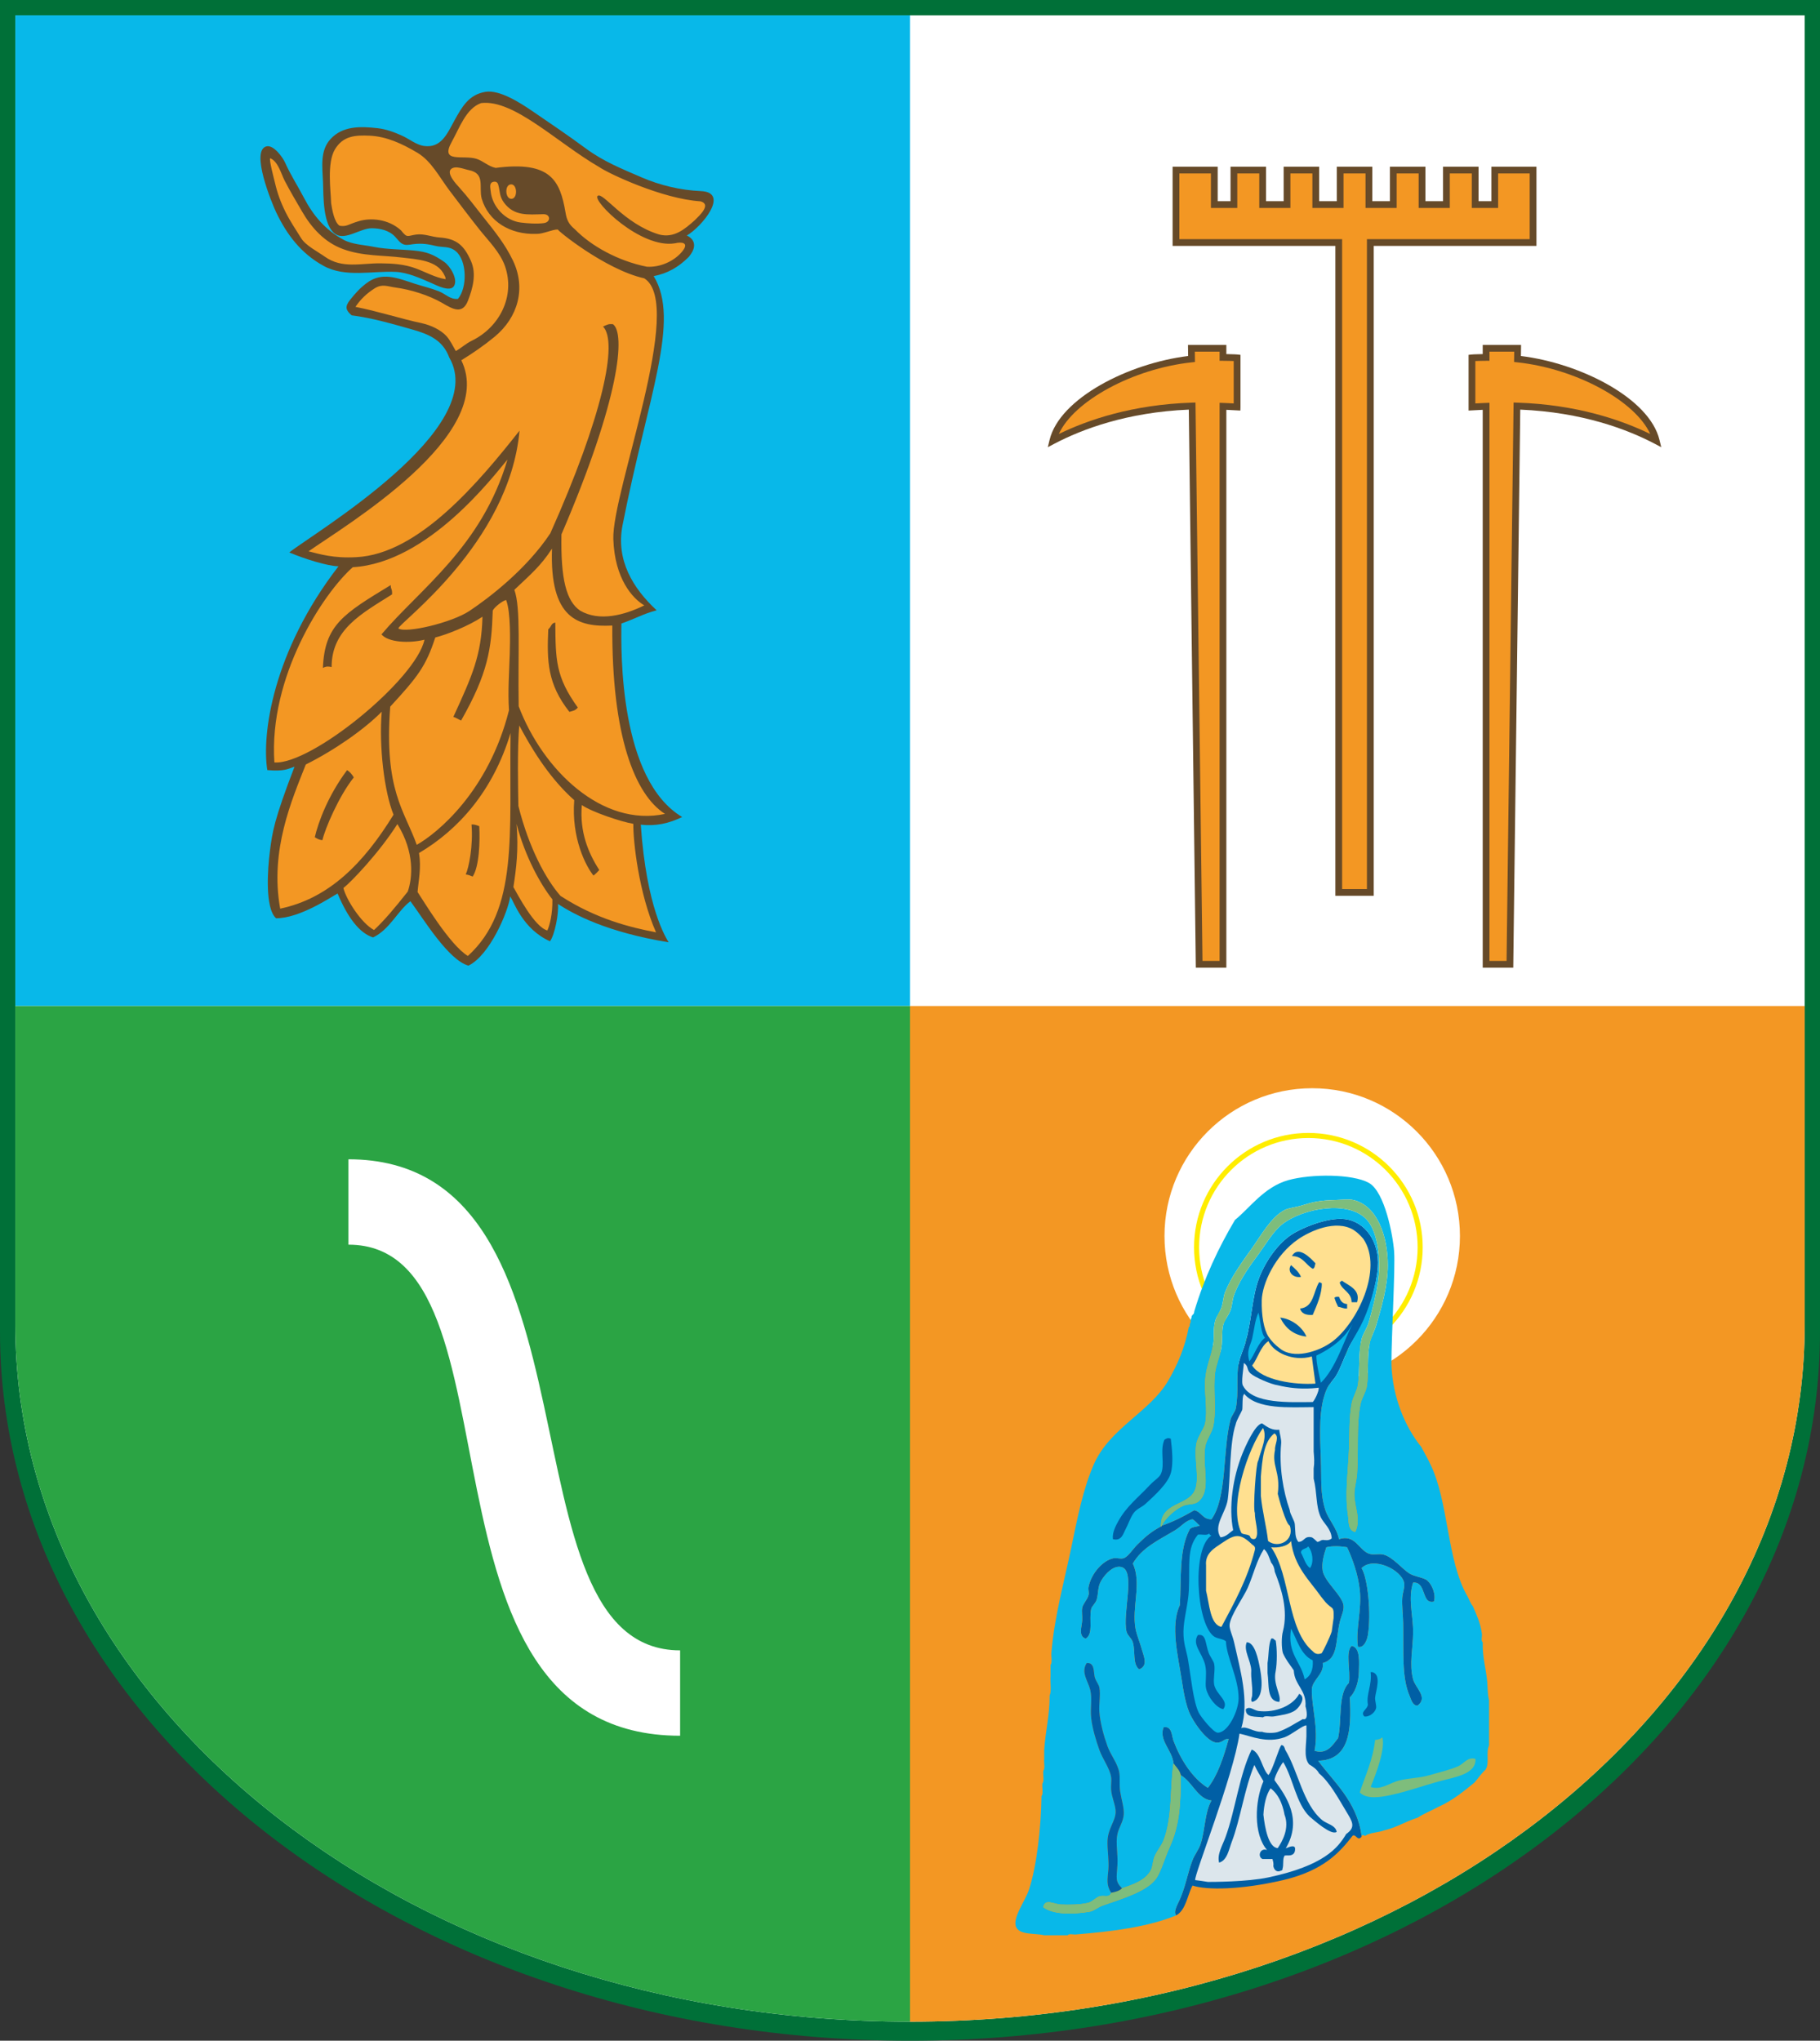 <?xml version="1.0" encoding="UTF-8" standalone="no"?>
<!-- Created with Inkscape (http://www.inkscape.org/) -->

<svg
   width="673.229"
   height="754.724"
   id="svg2984"
   version="1.1"
   inkscape:version="1.2 (dc2aedaf03, 2022-05-15)"
   sodipodi:docname="Gorzyce_herb.svg"
   xmlns:inkscape="http://www.inkscape.org/namespaces/inkscape"
   xmlns:sodipodi="http://sodipodi.sourceforge.net/DTD/sodipodi-0.dtd"
   xmlns="http://www.w3.org/2000/svg"
   xmlns:svg="http://www.w3.org/2000/svg"
   xmlns:rdf="http://www.w3.org/1999/02/22-rdf-syntax-ns#"
   xmlns:cc="http://creativecommons.org/ns#"
   xmlns:dc="http://purl.org/dc/elements/1.1/">
  <rect width="100%" height="100%" fill="#333333" stroke="none"/>
  <title
     id="title61">Herb gminy Gorzyce (woj. śląskie, powiat wodzisławski)</title>
  <defs
     id="defs2986">
    <clipPath
       id="clipPath3014"
       clipPathUnits="userSpaceOnUse">
      <path
         id="path3016"
         d="M 32.247,187.552 H 570.83 V 791.331 H 32.247 Z" />
    </clipPath>
    <clipPath
       id="clipPath3006"
       clipPathUnits="userSpaceOnUse">
      <path
         id="path3008"
         d="M 0,841.89 H 595.276 V 0 H 0 Z" />
    </clipPath>
  </defs>
  <sodipodi:namedview
     id="base"
     pagecolor="#ffffff"
     bordercolor="#666666"
     borderopacity="1.0"
     inkscape:pageopacity="0.0"
     inkscape:pageshadow="2"
     inkscape:zoom="0.35"
     inkscape:cx="340"
     inkscape:cy="465.71429"
     inkscape:document-units="px"
     inkscape:current-layer="layer1"
     showgrid="false"
     inkscape:window-width="1680"
     inkscape:window-height="997"
     inkscape:window-x="1912"
     inkscape:window-y="-8"
     inkscape:window-maximized="1"
     inkscape:showpageshadow="2"
     inkscape:pagecheckerboard="0"
     inkscape:deskcolor="#d1d1d1" />
  <g
     inkscape:label="Layer 1"
     inkscape:groupmode="layer"
     id="layer1"
     transform="translate(-35.528,-57.857)">
    <g
       transform="matrix(1.25,0,0,-1.25,-4.78,1047.021)"
       inkscape:label="Gorzyce_herb"
       id="g3000">
      <g
         id="g3002">
        <g
           clip-path="url(#clipPath3006)"
           id="g3004">
          <g
             id="g3010">
            <g
               clip-path="url(#clipPath3014)"
               id="g3012">
              <path
                 id="path3018"
                 style="fill:#ffffff;fill-opacity:1;fill-rule:nonzero;stroke:none"
                 d="M 301.538,493.694 H 566.294 V 786.797 H 301.538 Z"
                 inkscape:connector-curvature="0" />
              <path
                 id="path3020"
                 style="fill:#007038;fill-opacity:1;fill-rule:nonzero;stroke:none"
                 d="M 570.83,397.315 V 791.331 H 32.247 V 397.315 c 0,-115.847 120.566,-209.763 269.291,-209.763 148.726,0 269.292,93.916 269.292,209.763"
                 inkscape:connector-curvature="0" />
              <path
                 id="path3022"
                 style="fill:#ffffff;fill-opacity:1;fill-rule:nonzero;stroke:none"
                 d="M 566.294,399.417 V 786.796 H 36.782 V 399.417 c 0,-113.898 118.536,-206.23 264.756,-206.23 146.221,0 264.756,92.332 264.756,206.23"
                 inkscape:connector-curvature="0" />
              <path
                 id="path3024"
                 style="fill:#08b8e9;fill-opacity:1;fill-rule:nonzero;stroke:none"
                 d="M 36.782,493.694 H 301.538 V 786.797 H 36.782 Z"
                 inkscape:connector-curvature="0" />
              <path
                 id="path3026"
                 style="fill:#2ba444;fill-opacity:1;fill-rule:nonzero;stroke:none"
                 d="m 36.782,493.694 v -94.277 c 0,-113.898 118.536,-206.23 264.756,-206.23 v 300.507 z"
                 inkscape:connector-curvature="0" />
              <path
                 id="path3028"
                 style="fill:#f39723;fill-opacity:1;fill-rule:nonzero;stroke:none"
                 d="m 566.294,399.417 v 94.277 H 301.538 V 193.187 c 146.221,0 264.756,92.332 264.756,206.23"
                 inkscape:connector-curvature="0" />
              <path
                 id="path3030"
                 style="fill:#ffffff;fill-opacity:1;fill-rule:nonzero;stroke:none"
                 d="m 135.357,448.339 v -25.26 c 53.877,0 14.877,-145.291 98.15,-145.291 v 25.262 c -54.94,0 -19.94,145.289 -98.15,145.289"
                 inkscape:connector-curvature="0" />
              <path
                 id="path3032"
                 style="fill:#664a29;fill-opacity:1;fill-rule:nonzero;stroke:none"
                 d="m 473.579,742.009 v -10.203 h -3.798 v 10.203 h -10.504 v -10.203 h -5.219 v 10.203 h -10.504 v -10.203 h -5.217 v 10.203 h -10.504 v -10.203 h -5.219 v 10.203 h -10.503 v -10.203 h -5.217 v 10.203 h -10.505 v -10.203 h -3.801 v 10.203 H 379.25 v -23.433 h 48.165 V 526.293 h 11.34 v 192.283 h 48.164 v 23.433 z"
                 inkscape:connector-curvature="0" />
              <path
                 id="path3034"
                 style="fill:#f39723;fill-opacity:1;fill-rule:nonzero;stroke:none"
                 d="M 484.919,740.009 V 720.576 H 436.755 V 528.293 h -7.34 V 720.576 H 381.25 v 19.433 h 9.338 v -10.203 h 7.801 v 10.203 h 6.505 v -10.203 h 9.217 v 10.203 h 6.503 v -10.203 h 9.219 v 10.203 h 6.504 v -10.203 h 9.217 v 10.203 h 6.504 v -10.203 h 9.219 v 10.203 h 6.504 v -10.203 h 7.798 v 10.203 z"
                 inkscape:connector-curvature="0" />
              <path
                 id="path3036"
                 style="fill:#664a29;fill-opacity:1;fill-rule:nonzero;stroke:none"
                 d="m 471.017,689.285 v -2.715 c -2.317,-0.033 -3.252,-0.122 -3.291,-0.126 l -0.889,-0.1 v -16.483 l 3.831,0.201 c 0,0 0.218,0.009 0.349,0.014 V 505.034 h 9.036 c 0,0 2.048,163.029 2.073,165.106 18.357,-0.766 31.743,-5.873 39.766,-10.087 l 1.957,-1.028 -0.521,2.149 c -2.989,12.35 -23.414,22.67 -41.003,24.827 0.012,0.916 0.042,3.284 0.042,3.284 z"
                 inkscape:connector-curvature="0" />
              <path
                 id="path3038"
                 style="fill:#f39723;fill-opacity:1;fill-rule:nonzero;stroke:none"
                 d="m 480.342,687.285 c -0.013,-0.935 -0.04,-3.054 -0.04,-3.054 l 0.905,-0.096 c 17.535,-1.881 34.967,-11.468 39.381,-21.206 -8.523,4.142 -21.721,8.704 -39.416,9.275 l -1.019,0.033 c 0,0 -2.049,-163.253 -2.075,-165.203 h -5.061 v 165.124 l -2.421,-0.098 c 0,0 -0.929,-0.048 -1.759,-0.091 v 12.545 c 0.641,0.03 1.656,0.063 3.185,0.071 l 0.995,0.005 v 2.695 z"
                 inkscape:connector-curvature="0" />
              <path
                 id="path3040"
                 style="fill:#664a29;fill-opacity:1;fill-rule:nonzero;stroke:none"
                 d="m 383.803,689.285 c 0,0 0.029,-2.368 0.041,-3.284 -17.59,-2.157 -38.015,-12.477 -41.003,-24.827 l -0.519,-2.149 1.957,1.029 c 8.021,4.213 21.406,9.32 39.763,10.086 0.027,-2.077 2.074,-165.106 2.074,-165.106 h 9.037 v 165.042 c 0.131,-0.005 0.349,-0.014 0.349,-0.014 l 3.799,-0.199 0.031,1.052 v 15.429 l -0.888,0.1 c -0.039,0.004 -0.974,0.093 -3.291,0.126 v 2.715 z"
                 inkscape:connector-curvature="0" />
              <path
                 id="path3042"
                 style="fill:#f39723;fill-opacity:1;fill-rule:nonzero;stroke:none"
                 d="m 393.153,687.285 v -2.695 l 0.995,-0.005 c 1.528,-0.008 2.544,-0.041 3.184,-0.071 v -12.545 c -0.829,0.043 -1.758,0.091 -1.758,0.091 l -2.413,0.098 -0.008,-1.041 V 507.034 h -5.062 c -0.025,1.95 -2.075,165.203 -2.075,165.203 l -1.019,-0.033 c -17.695,-0.571 -30.893,-5.133 -39.416,-9.275 4.413,9.738 21.844,19.325 39.38,21.206 l 0.905,0.096 c 0,0 -0.027,2.119 -0.039,3.054 z"
                 inkscape:connector-curvature="0" />
              <path
                 id="path3044"
                 style="fill:#664a29;fill-opacity:1;fill-rule:nonzero;stroke:none"
                 d="m 239.6,734.799 c -5.875,0.239 -12.044,1.698 -17.492,4.056 -5.904,2.555 -11.229,4.67 -16.446,8.512 -5.195,3.826 -10.576,7.49 -15.915,11.116 -3.462,2.351 -9.629,6.388 -13.888,5.668 -4.865,-0.823 -6.855,-4.376 -9.066,-8.345 -2.127,-3.821 -3.905,-8.437 -9.156,-7.651 -2.173,0.324 -4.317,2.064 -6.29,2.97 -2.36,1.081 -4.789,1.99 -7.383,2.281 -4.968,0.557 -10.278,0.742 -13.906,-3.213 -3.196,-3.485 -2.397,-8.312 -2.226,-12.764 0.158,-4.119 -0.108,-12.947 3.776,-15.415 2.886,-1.834 7.358,1.81 10.644,1.787 2.506,-0.018 5.204,-0.632 6.96,-2.554 1.396,-1.529 1.943,-2.695 4.33,-2.3 2.805,0.465 4.747,0.327 7.513,-0.357 2.239,-0.555 4.126,0.021 6.056,-1.571 3.382,-2.788 3.442,-10.863 0.636,-14.133 -2.448,-0.141 -3.491,1.415 -5.691,2.283 -2.359,0.931 -4.837,1.485 -7.242,2.274 -4.984,1.634 -9.555,3.565 -14.09,0.119 -2.052,-1.554 -3.29,-2.966 -4.864,-4.928 -1.658,-2.067 -1.274,-3.109 0.446,-4.599 6.138,-0.783 12.067,-2.537 18.004,-4.213 4.922,-1.39 8.99,-3.151 10.878,-8.252 12.249,-21.121 -40.31,-52.051 -47.34,-57.693 4.624,-1.944 11.371,-4.041 14.563,-4.092 -19.479,-25.193 -22.747,-49.826 -21.062,-60.296 4.995,-0.422 6.018,0.302 8.064,1.023 -6.106,-15.863 -6.558,-19.373 -7.271,-24.825 -0.711,-5.439 -1.546,-17.05 1.801,-20.042 7.069,0 16.232,6.272 18.206,7.329 3.014,-7.171 6.479,-11.718 10.494,-12.998 4.961,2.343 7.347,7.986 11.058,10.709 3.817,-5.117 11.162,-17.379 17.172,-19.055 6.324,3.07 11.779,16.031 12.361,20.506 1.18,-1.819 3.713,-9.672 11.765,-13.299 1.449,1.954 2.636,8.333 2.364,11.037 4.764,-3.082 14.414,-8.339 32.758,-11.338 -0.733,1.253 -6.553,10.09 -8.249,34.801 4.394,-0.496 8.291,0.34 12.245,2.267 -18.623,11.112 -18.104,48.844 -17.976,57.255 4.127,1.422 6.479,2.883 10.423,3.906 -6.999,6.492 -12.117,14.833 -10.091,25.174 7.473,38.15 17.244,60.559 9.213,73.701 4.097,0.777 7.318,2.634 10.364,5.656 3.906,4.627 -0.558,6.355 -0.558,6.355 4.433,2.557 12.881,12.791 4.108,13.148 M 133.999,720.345 c -5.393,2.887 -8.986,7.061 -11.871,12.583 -1.804,3.452 -3.929,6.715 -5.512,10.283 -0.685,1.544 -3.417,5.365 -5.536,4.813 -4.795,-1.248 1.612,-16.816 2.858,-19.438 3.199,-6.728 7.424,-12.255 14.032,-15.9 6.491,-3.573 14.4,-1.445 21.464,-1.8 3.481,-0.175 7.33,-1.927 10.496,-3.31 1.342,-0.584 5.504,-2.797 6.669,-0.867 1.253,2.085 -1.213,5.955 -2.858,7.104 -3.141,2.191 -5.078,3.002 -8.835,3.377 -3.92,0.393 -8.142,0.321 -11.983,1.099 -2.757,0.559 -6.407,0.709 -8.924,2.056"
                 inkscape:connector-curvature="0" />
              <path
                 id="path3046"
                 style="fill:#f39723;fill-opacity:1;fill-rule:nonzero;stroke:none"
                 d="m 112.235,744.501 c -0.529,0 1.239,-6.641 1.386,-7.275 0.724,-3.123 1.711,-5.809 3.151,-8.689 1.348,-2.696 3.015,-5.139 4.598,-7.69 1.352,-2.177 4.914,-3.972 7.006,-5.461 5.104,-3.633 10.69,-1.914 16.485,-1.965 3.58,-0.031 6.995,-0.25 10.383,-1.486 2.763,-1.009 5.964,-2.795 8.872,-3.206 -0.006,0.41 -0.122,0.785 -0.346,1.127 -1.972,4.507 -8.247,4.748 -12.415,5.26 -5.988,0.736 -11.815,0.385 -17.64,2.536 -5.428,2.002 -9.267,6.232 -12.126,11.173 -1.73,2.989 -3.504,5.955 -5.093,9.023 -1.05,2.029 -1.925,5.68 -4.261,6.653 m 24.407,-120.984 c -8.82,-7.782 -24.909,-32.427 -23.197,-57.762 10.843,-0.797 41.861,24.463 44.415,36.309 -4.648,-1.147 -10.757,-0.785 -12.725,1.577 11.422,13.506 29.661,25.881 37.277,51.711 -3.978,-4.66 -23.401,-30.562 -45.77,-31.835 m 11.235,-5.286 c 0,-1.417 0.472,-1.001 0.394,-2.751 -8.972,-5.67 -17.893,-10.339 -17.893,-21.51 -0.75,0.166 -1.501,0.333 -2.575,-0.262 0.491,12.684 6.077,16.019 20.074,24.523 m -25.14,-53.088 c -4.08,-10.393 -10.707,-25.389 -7.577,-42.648 14.363,3.007 24.627,13.294 33.544,27.797 -2.764,6.803 -4.344,20.293 -3.492,30.467 -5.208,-5.267 -14.043,-11.423 -22.475,-15.616 m 2.66,-21.509 c 1.063,4.464 3.857,12.199 9.567,19.852 0.755,-0.486 1.397,-1.156 1.984,-2.158 -4.455,-5.576 -8.575,-15.327 -9.284,-18.559 -0.921,0.024 -1.569,0.429 -2.267,0.865 m 8.469,-15.04 c 0.821,-3.355 5.266,-10.409 9.07,-12.421 2.949,2.762 5.807,6.097 9.973,11.367 1.397,3.984 2.123,11.613 -3.069,19.977 -5.459,-8.604 -13.829,-17.284 -15.974,-18.923 m 21.708,12.785 c 5.796,3.241 21.212,15.596 27.293,39.806 -0.358,5.736 0.056,10.849 0.227,16.624 0.112,3.826 0.331,12.358 -1.066,15.984 -0.939,-0.08 -3.548,-2.137 -3.964,-3.111 -0.354,-11.348 -1.431,-18.59 -9.368,-32.537 -1.094,0.485 -1.474,0.852 -2.294,1.083 5.582,12.169 8.317,18.193 8.622,29.635 -4.211,-2.805 -10.63,-5.306 -13.965,-6.139 -2.803,-8.612 -5.252,-11.673 -13.336,-20.469 -1.86,-24.831 4.252,-30.726 7.851,-40.876 m 0.24,-13.961 c 1.542,-2.245 9.463,-15.64 14.89,-18.921 15.033,13.681 12.199,35.957 12.626,65.964 -5.154,-17.205 -15.521,-28.704 -27.086,-35.506 0.707,-4.409 -0.129,-7.986 -0.43,-11.537 m 14.26,5.198 c 0.902,1.953 2.228,8.492 1.704,14.785 0.86,0.045 1.54,-0.205 2.296,-0.51 0.241,-4.508 0,-11.976 -1.956,-14.911 -0.693,0.289 -1.162,0.512 -2.044,0.636 m 14.105,-3.741 c 1.263,-2.204 6.231,-11.812 10.044,-12.834 0.636,1.376 1.573,4.773 1.488,9.206 -3.495,4.363 -8.134,12.775 -10.602,22.319 0.628,-7.812 -0.093,-13.135 -0.93,-18.691 m 1.473,23.993 c 3.154,-12.556 8.199,-21.763 12.458,-26.599 10.602,-6.881 20.771,-9.34 28.272,-10.787 -5.115,11.594 -6.794,27.011 -6.719,32.106 -3.487,0.567 -12.3,3.498 -15.237,5.558 -0.694,-7.938 1.914,-14.188 5.16,-19.221 -0.669,-0.717 -0.922,-1.02 -1.715,-1.643 -2.199,2.701 -6.577,10.998 -5.696,22.314 -5.088,4.502 -10.575,11.291 -16.248,22.079 -0.643,-5.859 -0.354,-20.367 -0.275,-23.807 m 43.386,-2.344 c -8.914,5.668 -15.8,22.995 -15.595,55.726 -10.23,-0.513 -18.567,2.073 -17.846,22.76 -3.392,-5.228 -6.365,-7.644 -11.139,-12.19 1.944,-5.371 1.023,-17.96 1.279,-34.441 7.161,-18.924 24.745,-35.849 43.301,-31.855 m -25.799,31.456 c -0.828,-0.933 -1.328,-0.933 -2.495,-1.267 -6.503,8.254 -6.67,15.007 -6.253,24.428 1,0.834 0.782,1.784 2.084,2.001 0.084,-11.088 0.084,-16.007 6.664,-25.162 m -19.647,150.523 c 1.819,0.039 1.772,4.017 0.112,4.258 -2.194,0.319 -2.085,-4.303 -0.112,-4.258 m -2.23,-1.092 c -1.364,1.863 -1.098,3.226 -1.677,5.287 -0.204,0.725 -0.724,1.006 -1.463,0.829 -1.286,-0.311 -0.861,-1.756 -0.78,-2.686 0.406,-4.631 4.323,-8.797 8.921,-9.354 2.151,-0.259 4.665,-0.453 6.823,-0.167 2.122,0.282 2.041,2.691 -0.169,2.638 -4.589,-0.114 -8.671,-0.623 -11.655,3.453 m 29.339,-36.694 c 1.296,0.587 1.633,0.812 2.923,0.702 3.741,-2.665 2.166,-21.725 -15.228,-62.189 -0.256,-13.299 1.449,-19.747 5.499,-22.548 5.675,-3.35 13.128,-1.364 19.01,1.534 -3.49,2.062 -8.755,7.884 -9.159,19.585 -0.483,13.987 21.389,69.578 9.148,77.18 -11.532,2.545 -26.099,14.456 -25.552,14.45 -1.698,0.021 -4.397,-1.379 -6.467,-1.306 -7.593,-0.226 -14.089,3.628 -16.089,10.463 -0.897,3.518 1.168,7.462 -3.86,8.426 -1.353,0.259 -3.974,1.439 -5.21,0.281 -1.443,-1.352 1.74,-4.648 2.442,-5.427 2.825,-3.143 4.503,-5.503 7.136,-8.795 3.337,-4.173 6.418,-7.986 8.743,-12.823 3.927,-8.167 1.54,-16.811 -5.435,-22.567 -3.132,-2.584 -6.422,-4.845 -9.84,-6.945 10.837,-22.225 -34.819,-49.181 -45.202,-56.525 3.243,-0.818 7.457,-2.118 14.096,-1.732 18.542,0.881 36.444,22.392 48.336,37.439 -3.012,-33.461 -35.933,-57.028 -35.855,-58.528 2.251,-1.501 15.759,1.691 21.01,5.168 5.678,3.775 16.902,12.313 23.963,22.998 15.52,34.752 20.081,56.602 15.591,61.159 m -39.061,19.337 c 1.642,-3.788 0.542,-7.954 -0.935,-11.751 -1.592,-4.015 -4.382,-2.527 -7.632,-0.582 -3.99,2.28 -9.308,3.938 -13.78,4.538 -2.352,0.315 -3.935,1.163 -6.151,-0.231 -2.345,-1.474 -4.146,-3.195 -5.714,-5.486 6.678,-1.309 13.096,-3.435 19.719,-4.86 2.495,-0.536 5.59,-1.936 7.303,-3.888 1.049,-1.192 1.882,-2.956 2.686,-4.329 1.625,0.91 2.992,2.217 4.676,3.03 8.258,3.991 12.97,13.178 9.875,22.086 -1.446,4.133 -4.973,7.576 -7.623,10.914 -2.992,3.777 -5.88,7.603 -8.788,11.447 -2.923,3.863 -5.366,8.738 -9.529,11.201 -4.323,2.558 -8.991,4.805 -14.092,5.037 -4.252,0.193 -7.881,-0.027 -10.291,-4.04 -2.434,-4.054 -1.217,-12.303 -1.124,-15.93 0.242,-1.632 0.895,-5.672 2.51,-6.675 2.162,-0.355 2.479,0.435 5.797,1.397 3.317,0.961 8.572,0.706 12.391,-2.783 1.893,-2.394 1.812,-1.563 4.505,-1.213 2.376,0.308 4.516,-0.706 6.849,-0.866 5.165,-0.353 7.339,-2.426 9.348,-7.016 m 52.025,-1.639 c 3.846,-0.261 8.175,1.621 10.557,4.624 2.073,2.614 -0.408,2.753 -2.243,2.304 -10.125,-1.666 -24.422,12.494 -22.901,14.004 1.474,1.463 7.768,-8.254 18.253,-11.407 4.386,-1.109 7.496,1.534 10.55,4.262 1.369,1.388 4.99,4.625 1.671,5.558 -11.376,0.716 -27.246,8.252 -29.974,10.128 -12.617,7.331 -25.268,20.118 -34.954,18.942 -4.474,-1.574 -6.426,-7.413 -8.677,-11.44 -3.635,-6.506 3.402,-3.785 7.332,-5.064 2.039,-0.664 3.455,-2.229 5.657,-2.674 16.32,2.142 19.048,-3.81 20.65,-13.128 0.358,-2.189 0.918,-3.503 2.772,-5.023 4.833,-4.972 12.847,-9.405 21.307,-11.086"
                 inkscape:connector-curvature="0" />
              <path
                 id="path3048"
                 style="fill:#ffffff;fill-opacity:1;fill-rule:nonzero;stroke:none"
                 d="m 420.563,381.935 c 24.143,0 43.714,19.572 43.714,43.713 0,24.144 -19.571,43.715 -43.714,43.715 -24.143,0 -43.714,-19.571 -43.714,-43.715 0,-24.141 19.571,-43.713 43.714,-43.713"
                 inkscape:connector-curvature="0" />
              <path
                 id="path3050"
                 style="fill:#ffed00;fill-opacity:1;fill-rule:nonzero;stroke:none"
                 d="m 453.258,422.303 c 0,18.685 -15.147,33.832 -33.832,33.832 -18.684,0 -33.831,-15.147 -33.831,-33.832 0,-18.685 15.147,-33.831 33.831,-33.831 18.685,0 33.832,15.146 33.832,33.831 m -1.504,-0.003 c 0,-17.856 -14.475,-32.33 -32.331,-32.33 -17.855,0 -32.33,14.474 -32.33,32.33 0,17.857 14.475,32.331 32.33,32.331 17.856,0 32.331,-14.474 32.331,-32.331"
                 inkscape:connector-curvature="0" />
              <path
                 id="path3052"
                 style="fill:#005fa5;fill-opacity:1;fill-rule:nonzero;stroke:none"
                 d="m 454.702,323.638 c -1.166,1.037 -3.67,1.107 -5.351,2.14 -2.097,1.291 -5.032,4.987 -7.76,5.619 -1.389,0.323 -3.01,-0.22 -4.281,0.268 -3.026,1.164 -4.077,5.848 -8.83,4.281 -0.678,3.424 -3.096,5.756 -4.013,8.563 -1.582,4.84 -1.105,9.082 -1.338,15.252 -0.266,7.052 -0.748,15.39 1.873,20.871 0.663,1.385 1.885,2.394 2.676,3.746 1.291,2.205 2.253,5.068 3.478,7.758 1.095,2.406 2.746,4.539 4.013,6.957 2.241,4.275 4.428,12.043 4.817,17.392 0.524,7.212 -3.596,13.492 -9.9,14.182 -5.114,0.559 -13.256,-2.813 -16.322,-5.084 -3.949,-2.924 -7.351,-7.984 -9.098,-12.844 -1.893,-5.267 -1.959,-11.523 -3.746,-18.195 -0.67,-2.504 -1.707,-4.412 -2.14,-6.69 -0.741,-3.892 0.064,-8.31 -0.802,-13.109 -0.204,-1.123 -1.28,-2.23 -1.606,-3.478 -2.375,-9.084 -0.939,-22.893 -5.619,-29.434 -2.643,-0.057 -2.958,2.215 -5.084,2.676 -3,-1.727 -6.084,-3.371 -9.633,-4.549 0.049,-0.229 -0.104,-0.252 -0.266,-0.268 -2.629,-1.4 -4.497,-2.89 -6.957,-5.351 -1.427,-1.426 -2.684,-3.543 -4.015,-4.014 -0.936,-0.33 -2.118,0.158 -2.943,0 -3.3,-0.637 -6.707,-4.558 -7.492,-8.562 -0.156,-0.793 0.228,-1.635 0,-2.409 -0.428,-1.449 -1.66,-2.554 -1.873,-3.746 -0.188,-1.047 0.063,-2.394 0,-3.746 -0.079,-1.689 -1.255,-4.662 1.07,-5.351 2.34,1.568 0.88,5.49 1.605,8.83 0.155,0.709 1.283,1.652 1.606,2.676 0.563,1.783 0.218,3.712 1.338,5.619 1.329,2.261 3.876,4.771 6.154,4.013 4.036,-1.341 0.119,-13.798 1.338,-18.998 0.306,-1.304 1.477,-1.902 1.873,-3.211 0.826,-2.73 -0.147,-6.433 1.873,-8.025 2.783,1.09 1.319,3.928 0.802,5.885 -0.499,1.894 -1.508,4.203 -1.873,6.154 -1.17,6.266 1.918,13.568 -0.802,19.266 2.762,4.793 7.67,6.935 12.576,9.9 1.796,1.086 2.954,2.809 5.084,3.211 0.855,-0.482 1.405,-1.271 2.14,-1.873 -0.929,-0.408 -2.336,-0.338 -2.943,-1.07 -3.277,-6.188 -2.429,-14.403 -2.943,-22.477 -2.874,-6.062 -0.505,-15.164 0.535,-21.941 0.471,-3.069 1.188,-7.826 2.676,-10.701 1.72,-3.329 5.219,-7.967 7.759,-8.028 1.705,-0.043 2.164,1.276 3.478,1.07 -1.502,-5.367 -3.155,-10.582 -6.154,-14.451 -4.569,2.848 -8.047,8.317 -10.167,13.914 -0.535,1.411 -0.423,4.526 -2.944,4.016 -1.479,-3.93 2.621,-6.805 2.944,-10.703 0.756,-1.117 1.798,-1.949 2.14,-3.479 3.441,-1.953 4.999,-7.074 9.098,-7.492 -2,-3.492 -1.821,-8.463 -3.211,-12.844 -0.523,-1.648 -1.789,-3.183 -2.408,-4.816 -1.411,-3.717 -1.84,-6.906 -3.479,-10.971 -0.795,-1.97 -2.349,-4.254 -1.338,-5.351 2.904,1.644 3.255,5.843 4.817,8.83 4.203,-1.408 14.551,-1.25 26.658,1.574 12.15,2.832 16.921,8.268 20.702,13.143 0.95,0.728 1.481,-1.789 2.675,-0.268 v 0.268 c -1.334,10.17 -8.388,16.048 -12.843,22.209 9.183,0.181 9.894,8.836 9.365,18.73 1.413,1.316 2.605,4.166 2.676,7.49 0.058,2.744 0.519,7.284 -2.141,7.76 -1.896,-1.754 -0.269,-7.238 -0.802,-10.971 -3.321,-3.187 -2.008,-11.013 -3.211,-16.32 -1.503,-1.906 -3.23,-4.951 -6.957,-3.746 1.282,6.49 -0.959,13.338 -0.803,18.193 0.088,2.744 3.756,4.569 3.211,7.76 4.737,1.283 3.72,6.639 5.084,12.309 0.357,1.486 1.302,3.302 1.07,4.816 -0.451,2.941 -5.586,6.938 -6.154,10.168 -0.38,2.166 0.332,4.77 1.07,6.957 1.627,0.471 4.505,0.35 6.155,0 1.531,-3.225 3.222,-7.863 3.745,-12.576 0.65,-5.852 -1.294,-11.988 -0.535,-16.858 1.665,-0.462 2.666,1.76 2.943,3.479 0.989,6.123 0.039,16.623 -1.873,19.801 3.532,3.517 11.738,-0.477 12.577,-4.281 0.28,-1.274 -0.436,-3.061 -0.535,-4.549 -0.148,-2.203 0.215,-4.631 0.268,-7.492 0.157,-8.69 -0.456,-15.952 1.872,-21.407 0.497,-1.164 0.916,-3.031 2.408,-2.943 3.179,2.418 -0.655,5.193 -1.338,7.76 -1.193,4.496 -0.037,9.05 0,13.914 0.038,4.898 -1.576,10.029 0,14.717 4.079,0.291 2.339,-6.524 6.154,-5.62 0.675,2.063 -0.546,4.977 -1.873,6.155"
                 inkscape:connector-curvature="0" />
              <path
                 id="path3054"
                 style="fill:#08b8e9;fill-opacity:1;fill-rule:nonzero;stroke:none"
                 d="m 444,387.854 v -0.267 c 0.361,-9.627 3.969,-18.328 8.83,-24.35 0.879,-1.705 1.864,-3.306 2.675,-5.082 5.497,-11.183 4.849,-28.509 10.971,-39.066 0.568,-0.947 0.886,-2.147 1.605,-2.943 1.093,-2.475 2.229,-4.907 2.676,-8.026 0.168,-0.814 -0.343,-2.307 0.268,-2.678 -0.129,-4.5 0.98,-7.759 1.337,-11.773 0.125,-1.836 0.116,-3.809 0.535,-5.352 v -2.14 -6.957 -4.282 c -1.016,-2.341 0.232,-5.328 -1.07,-7.222 -1.227,-1.092 -2.144,-2.494 -3.211,-3.746 -3.282,-2.696 -6.574,-5.377 -10.702,-7.225 -2.02,-1.101 -4.283,-1.961 -6.155,-3.211 -3.486,-1.062 -6.199,-2.898 -9.9,-3.746 -1.733,-0.676 -4.197,-0.619 -5.619,-1.605 h -0.268 c -0.07,0.416 -0.587,0.185 -0.802,0 -1.335,10.17 -8.389,16.048 -12.844,22.209 9.184,0.181 9.894,8.836 9.365,18.73 1.413,1.316 2.605,4.166 2.676,7.49 0.058,2.744 0.519,7.284 -2.141,7.76 -1.896,-1.756 -0.269,-7.238 -0.802,-10.971 -3.321,-3.187 -2.008,-11.013 -3.211,-16.32 -1.503,-1.906 -3.23,-4.951 -6.957,-3.746 1.282,6.49 -0.959,13.338 -0.803,18.193 0.088,2.744 3.756,4.569 3.211,7.76 4.737,1.283 3.72,6.637 5.084,12.309 0.357,1.486 1.302,3.302 1.07,4.816 -0.451,2.941 -5.586,6.938 -6.154,10.168 -0.38,2.164 0.332,4.77 1.07,6.957 1.627,0.471 4.505,0.35 6.155,0 1.531,-3.225 3.222,-7.863 3.746,-12.576 0.649,-5.852 -1.295,-11.988 -0.535,-16.858 1.664,-0.462 2.665,1.76 2.942,3.479 0.989,6.123 0.039,16.623 -1.872,19.801 3.531,3.517 11.737,-0.477 12.576,-4.281 0.28,-1.274 -0.436,-3.061 -0.535,-4.549 -0.148,-2.203 0.215,-4.631 0.268,-7.492 0.157,-8.69 -0.455,-15.952 1.872,-21.407 0.497,-1.164 0.916,-3.031 2.408,-2.943 3.179,2.418 -0.655,5.193 -1.338,7.76 -1.193,4.496 -0.037,9.05 0,13.914 0.038,4.898 -1.576,10.029 0,14.717 4.079,0.291 2.339,-6.524 6.154,-5.62 0.675,2.063 -0.546,4.977 -1.873,6.155 -1.166,1.037 -3.67,1.107 -5.351,2.14 -2.097,1.291 -5.032,4.987 -7.76,5.619 -1.389,0.323 -3.01,-0.22 -4.281,0.268 -3.026,1.164 -4.077,5.848 -8.83,4.281 -0.678,3.424 -3.096,5.756 -4.013,8.563 -1.582,4.84 -1.105,9.08 -1.338,15.252 -0.266,7.052 -0.748,15.39 1.873,20.871 0.663,1.385 1.885,2.394 2.676,3.744 1.291,2.207 2.253,5.07 3.478,7.76 1.095,2.406 2.48,4.521 3.748,6.941 2.242,4.274 4.693,12.059 5.082,17.408 0.524,7.212 -3.596,13.492 -9.9,14.182 -5.114,0.559 -13.256,-2.813 -16.322,-5.084 -3.949,-2.924 -7.351,-7.984 -9.098,-12.844 -1.892,-5.267 -1.959,-11.523 -3.746,-18.195 -0.67,-2.504 -1.707,-4.412 -2.14,-6.69 -0.741,-3.892 0.065,-8.31 -0.802,-13.109 -0.204,-1.123 -1.28,-2.23 -1.606,-3.478 -2.375,-9.084 -0.939,-22.893 -5.619,-29.434 -2.643,-0.057 -2.958,2.215 -5.084,2.676 -3,-1.727 -6.084,-3.371 -9.633,-4.549 1.219,2.455 4.21,4.941 6.422,5.887 1.48,0.631 3.207,0.152 4.549,1.338 3.754,3.314 0.969,10.082 1.873,16.052 0.308,2.034 2.016,4.2 2.408,6.155 1.028,5.125 -0.09,10.57 0.535,15.787 0.283,2.365 1.478,4.927 1.873,7.492 0.352,2.289 0.038,4.789 0.535,6.689 0.383,1.465 1.608,2.797 2.141,4.282 0.512,1.427 0.531,3.046 1.07,4.548 1.292,3.604 3.886,7.584 6.422,10.971 2.839,3.793 5.055,7.757 7.759,9.9 6.023,4.774 19.768,7.371 25.152,1.338 2.871,-3.217 4.007,-10.265 3.479,-16.322 -0.403,-4.621 -1.794,-9.771 -2.944,-13.914 -0.509,-1.834 -1.75,-3.408 -2.14,-5.082 -1.033,-4.447 -0.461,-9.15 -1.07,-13.379 -0.274,-1.9 -1.496,-3.666 -1.874,-5.619 -0.795,-4.121 -0.586,-9.16 -0.802,-13.914 -0.343,-7.541 -1.234,-12.877 -0.268,-19.266 0.236,-1.562 -0.05,-4.484 2.141,-4.816 1.835,3.797 -0.301,7.336 -0.268,11.238 0.016,1.891 0.643,3.783 0.803,5.887 0.512,6.748 -0.265,14.848 1.07,20.871 0.414,1.863 1.632,3.479 1.873,5.35 0.53,4.103 -0.058,8.457 0.803,12.576 0.344,1.648 1.34,3.312 1.873,5.084 1.679,5.582 3.478,11.847 3.478,17.928 0,8.606 -3.156,17.607 -10.168,19.266 -1.382,0.326 -3.524,0.047 -5.351,0 -4.618,-0.124 -6.612,-0.579 -9.9,-1.607 -1.859,-0.58 -3.893,-0.724 -5.084,-1.338 -4.062,-2.088 -7.114,-7.709 -9.633,-11.238 -2.824,-3.958 -6.155,-8.462 -8.027,-13.111 -0.517,-1.283 -0.525,-3.002 -1.07,-4.549 -0.498,-1.41 -1.489,-2.595 -1.873,-4.013 -0.595,-2.202 -0.22,-4.524 -0.535,-6.688 -0.474,-3.267 -2.167,-6.816 -2.408,-10.703 -0.266,-4.269 0.771,-8.953 0,-12.846 -0.332,-1.67 -2.365,-4.013 -2.676,-6.42 -0.588,-4.539 1.002,-9.603 -0.267,-13.111 -1.799,-4.969 -10.268,-3.578 -10.167,-10.971 -2.629,-1.4 -4.497,-2.89 -6.957,-5.351 -1.427,-1.426 -2.684,-3.543 -4.015,-4.014 -0.936,-0.33 -2.118,0.158 -2.943,0 -3.3,-0.637 -6.707,-4.558 -7.492,-8.562 -0.156,-0.793 0.228,-1.635 0,-2.409 -0.428,-1.449 -1.66,-2.554 -1.873,-3.746 -0.188,-1.047 0.063,-2.394 0,-3.746 -0.079,-1.689 -1.255,-4.662 1.07,-5.351 2.34,1.568 0.88,5.49 1.605,8.83 0.155,0.709 1.283,1.652 1.606,2.676 0.563,1.783 0.218,3.712 1.338,5.619 1.329,2.261 3.876,4.771 6.154,4.013 4.036,-1.341 0.119,-13.798 1.338,-18.998 0.306,-1.304 1.477,-1.902 1.873,-3.211 0.826,-2.73 -0.147,-6.433 1.873,-8.025 2.783,1.09 1.319,3.928 0.802,5.885 -0.499,1.894 -1.508,4.203 -1.873,6.154 -1.17,6.266 1.918,13.568 -0.802,19.266 2.762,4.793 7.67,6.935 12.576,9.9 1.796,1.086 2.954,2.809 5.084,3.211 0.855,-0.482 1.405,-1.271 2.14,-1.873 -0.929,-0.408 -2.336,-0.338 -2.943,-1.07 -3.277,-6.188 -2.429,-14.403 -2.943,-22.477 -2.873,-6.062 -0.505,-15.164 0.535,-21.941 0.472,-3.069 1.188,-7.826 2.676,-10.701 1.72,-3.329 5.219,-7.967 7.759,-8.028 1.705,-0.043 2.164,1.276 3.478,1.07 -1.502,-5.367 -3.155,-10.582 -6.154,-14.451 -4.569,2.848 -8.047,8.317 -10.167,13.914 -0.535,1.411 -0.423,4.526 -2.944,4.016 -1.478,-3.93 2.621,-6.805 2.944,-10.703 -1.108,-7.235 -0.256,-15.789 -2.944,-22.744 -0.621,-1.608 -2.016,-3.186 -2.675,-4.817 -0.545,-1.347 -0.502,-2.935 -1.071,-4.013 -1.58,-3.002 -5.294,-4.295 -8.562,-5.352 -2.089,2.086 -1.555,3.033 -1.338,6.957 0.179,3.211 -0.577,6.518 0,9.098 0.469,2.09 1.753,3.642 1.873,5.886 0.103,1.926 -0.672,4.209 -1.069,6.69 -0.317,1.965 0.021,3.971 -0.269,5.619 -0.48,2.733 -2.509,5.074 -3.478,7.76 -1.119,3.098 -2.134,6.82 -2.408,10.168 -0.189,2.291 0.424,5.019 0,7.222 -0.175,0.907 -0.994,1.815 -1.338,2.944 -0.424,1.394 0.069,4.521 -2.408,4.281 -1.821,-2.767 0.461,-5.369 1.07,-8.027 0.601,-2.621 -0.059,-5.377 0.267,-8.293 0.331,-2.953 1.397,-6.545 2.409,-9.367 1.022,-2.848 3.054,-5.379 3.478,-8.026 0.186,-1.164 -0.096,-2.554 0,-3.746 0.198,-2.439 1.413,-4.74 1.338,-6.689 -0.105,-2.743 -2.275,-4.709 -2.408,-8.563 -0.086,-2.492 0.478,-5.715 0.267,-8.295 -0.236,-2.896 -0.702,-4.572 0.803,-6.957 -0.452,-1.631 -2.13,-0.601 -3.478,-1.07 -1.136,-0.395 -1.988,-1.533 -3.211,-1.873 -2.248,-0.623 -5.953,-0.649 -8.295,-0.535 -1.744,0.084 -4.7,1.908 -5.084,-0.803 2.828,-2.127 8.299,-2.215 13.646,-1.338 1.377,0.227 2.391,1.313 4.015,1.873 6.262,2.158 13.199,4.27 15.786,8.027 1.419,2.063 2.466,5.936 4.013,9.366 2.912,6.457 3.227,12.818 3.211,21.138 3.441,-1.955 4.999,-7.074 9.098,-7.492 -2,-3.492 -1.821,-8.463 -3.211,-12.844 -0.523,-1.648 -1.789,-3.183 -2.408,-4.816 -1.411,-3.717 -1.84,-6.906 -3.479,-10.971 -0.795,-1.97 -2.349,-4.254 -1.338,-5.351 -8.29,-3.393 -18.632,-4.737 -29.433,-5.619 -0.813,-0.168 -2.305,0.341 -2.675,-0.268 h -1.605 -5.352 c -2.656,0.676 -7.145,-0.01 -8.295,2.408 -1.235,2.598 2.694,7.815 3.746,10.971 2.418,7.256 3.603,18.68 3.746,27.828 0.617,0.721 0.095,2.58 0.268,3.746 0.616,0.721 0.096,2.58 0.267,3.744 0.616,0.635 0.096,2.403 0.268,3.481 v 2.674 c 0.361,5.527 1.619,10.156 1.605,16.054 0.622,1.432 0.092,4.012 0.268,5.889 v 3.209 c 0.616,0.723 0.095,2.582 0.267,3.748 0.943,10.865 3.748,20.703 5.887,31.037 1.804,8.717 3.491,17.389 6.689,24.617 4.73,10.686 16.596,15.461 21.941,24.616 2.866,4.908 5.014,9.966 6.154,16.056 h 0.268 c -0.086,0.619 0.043,1.026 0.268,1.336 -0.194,0.818 0.273,0.977 0.267,1.606 -10e-4,0.269 0.217,0.318 0.268,0.535 0.359,0.175 0.498,0.572 0.535,1.07 3.011,10.012 7.19,18.854 12.041,27.025 4.198,3.329 8.587,9.771 15.786,11.773 6.802,1.892 19.004,1.852 23.814,-0.801 4.762,-2.628 7.171,-15.753 7.492,-20.336 0.359,-5.13 -0.808,-25.22 -0.802,-33.181"
                 inkscape:connector-curvature="0" />
              <path
                 id="path3056"
                 style="fill:#005fa5;fill-opacity:1;fill-rule:nonzero;stroke:none"
                 d="m 429.283,412.472 c -0.024,-0.422 -0.683,-0.209 -0.535,-0.803 0.845,-2.188 3.407,-2.658 3.478,-5.619 h 1.606 c 1.116,3.767 -2.527,4.92 -4.549,6.422 m -0.803,-4.815 c -0.62,0.084 -1.027,-0.045 -1.338,-0.269 0.272,-0.977 0.664,-1.834 1.071,-2.676 0.947,-0.121 1.545,-0.594 2.676,-0.535 v 1.338 c -1.444,0.074 -1.974,1.058 -2.409,2.142 m -7.759,-5.353 c 1.149,2.701 2.773,6.304 2.675,9.365 -0.342,0.016 -0.37,0.344 -0.802,0.268 -1.708,-2.752 -1.548,-7.372 -5.619,-7.76 0.393,-1.479 1.735,-2.01 3.746,-1.873 m 0,13.646 c 0.648,0.154 0.595,1.012 0.803,1.606 -1.304,1.4 -5.105,5.501 -6.957,2.14 3.284,-0.015 4.031,-2.568 6.154,-3.746 m -6.422,1.071 c -1.222,-1.678 0.411,-3.909 2.943,-3.479 -0.644,1.496 -1.817,2.465 -2.943,3.479 m -3.211,-15.52 c 1.478,-2.98 3.774,-5.145 7.76,-5.619 -1.269,3.025 -4.659,5.314 -7.76,5.619"
                 inkscape:connector-curvature="0" />
              <path
                 id="path3058"
                 style="fill:#08b8e9;fill-opacity:1;fill-rule:nonzero;stroke:none"
                 d="m 395.034,305.71 c 0.16,-4.701 3.748,-10.84 3.746,-16.857 -0.002,-3.661 -3.106,-10.159 -6.155,-10.168 -1.33,-0.004 -5.025,4.697 -5.618,5.886 -1.656,3.325 -2.265,10.264 -3.211,15.787 -0.464,2.705 -1.375,4.641 -1.338,8.295 0.036,3.612 1.411,8.039 1.605,12.309 0.341,7.498 -0.72,12.197 2.676,16.322 0.99,0.172 2.665,-0.347 3.211,0.268 0.227,0.049 0.252,-0.106 0.267,-0.268 0.218,-0.051 0.267,-0.269 0.536,-0.267 -5.782,-3.549 -4.565,-25.473 0.535,-29.702 1.121,-0.929 2.818,-0.726 3.746,-1.605 m -3.479,-12.842 c -0.357,1.682 0.367,4.311 0,6.153 -0.166,0.839 -1.276,2.335 -1.605,3.21 -1.078,2.86 -0.693,5.786 -3.211,5.352 -1.866,-2.783 1.232,-5.168 2.141,-8.83 0.605,-2.436 -0.096,-5.283 0.267,-6.957 0.554,-2.549 2.957,-5.701 5.084,-6.154 1.873,2.439 -2.035,4.207 -2.676,7.226"
                 inkscape:connector-curvature="0" />
              <path
                 id="path3060"
                 style="fill:#08b8e9;fill-opacity:1;fill-rule:nonzero;stroke:none"
                 d="m 419.383,333.806 c 1.277,-1.455 1.769,-4.653 0.535,-6.422 -1.401,1.008 -1.804,3.012 -2.676,4.549 0.035,1.302 1.598,1.078 2.141,1.873"
                 inkscape:connector-curvature="0" />
              <path
                 id="path3062"
                 style="fill:#08b8e9;fill-opacity:1;fill-rule:nonzero;stroke:none"
                 d="m 414.299,309.456 c 1.852,-3.41 2.841,-7.684 6.422,-9.365 0.192,-2.867 -0.663,-4.688 -2.408,-5.619 -1.025,5.308 -5.217,7.449 -4.014,14.984"
                 inkscape:connector-curvature="0" />
              <path
                 id="path3064"
                 style="fill:#7ebd7c;fill-opacity:1;fill-rule:nonzero;stroke:none"
                 d="m 437.845,262.632 c 2.959,-1.035 5.622,1.172 8.295,1.873 3.045,0.797 6.103,0.715 9.097,1.605 2.852,0.848 6.061,1.549 8.563,2.676 1.769,0.797 2.752,2.863 5.084,2.141 0.203,-4.565 -6.101,-5.36 -10.97,-6.69 -4.594,-1.256 -9.169,-2.939 -14.182,-4.013 -3.125,-0.67 -7.158,-1.282 -9.097,0.8 1.653,5.038 3.867,9.514 4.548,15.522 0.897,0.084 1.687,0.275 2.141,0.803 0.931,-3.506 -1.932,-11.045 -3.479,-14.717"
                 inkscape:connector-curvature="0" />
              <path
                 id="path3066"
                 style="fill:#7ebd7c;fill-opacity:1;fill-rule:nonzero;stroke:none"
                 d="m 379.515,269.589 c 0.756,-1.117 1.798,-1.949 2.14,-3.479 0.016,-8.32 -0.299,-14.681 -3.211,-21.138 -1.547,-3.43 -2.594,-7.303 -4.013,-9.366 -2.587,-3.757 -9.524,-5.869 -15.786,-8.027 -1.624,-0.56 -2.638,-1.646 -4.015,-1.873 -5.347,-0.877 -10.818,-0.789 -13.646,1.338 0.384,2.711 3.34,0.887 5.084,0.803 2.342,-0.114 6.047,-0.088 8.295,0.535 1.223,0.34 2.075,1.478 3.211,1.873 1.348,0.469 3.026,-0.561 3.478,1.07 1.289,0.227 2.488,0.545 3.211,1.338 3.268,1.057 6.982,2.35 8.562,5.352 0.569,1.078 0.526,2.666 1.071,4.013 0.659,1.631 2.054,3.209 2.675,4.817 2.688,6.955 1.836,15.509 2.944,22.744"
                 inkscape:connector-curvature="0" />
              <path
                 id="path3068"
                 style="fill:#7ebd7c;fill-opacity:1;fill-rule:nonzero;stroke:none"
                 d="m 375.77,339.692 c -0.101,7.393 8.368,6.002 10.167,10.971 1.269,3.508 -0.321,8.572 0.267,13.111 0.311,2.407 2.344,4.75 2.676,6.42 0.771,3.893 -0.266,8.577 0,12.846 0.241,3.887 1.934,7.436 2.408,10.703 0.315,2.164 -0.06,4.486 0.535,6.688 0.384,1.418 1.375,2.603 1.873,4.013 0.545,1.547 0.553,3.266 1.07,4.549 1.872,4.649 5.203,9.153 8.027,13.111 2.519,3.529 5.571,9.15 9.633,11.238 1.191,0.614 3.225,0.758 5.084,1.338 3.288,1.028 5.282,1.483 9.9,1.607 1.827,0.047 3.969,0.326 5.351,0 7.012,-1.659 10.168,-10.66 10.168,-19.266 0,-6.081 -1.799,-12.346 -3.478,-17.928 -0.533,-1.772 -1.529,-3.436 -1.873,-5.084 -0.861,-4.119 -0.273,-8.473 -0.803,-12.576 -0.241,-1.871 -1.459,-3.487 -1.873,-5.35 -1.335,-6.023 -0.558,-14.123 -1.07,-20.871 -0.16,-2.104 -0.787,-3.996 -0.803,-5.887 -0.033,-3.902 2.103,-7.441 0.268,-11.238 -2.191,0.332 -1.905,3.254 -2.141,4.816 -0.966,6.389 -0.075,11.725 0.268,19.266 0.216,4.754 0.007,9.793 0.802,13.914 0.378,1.953 1.6,3.719 1.874,5.619 0.609,4.229 0.037,8.932 1.07,13.379 0.39,1.674 1.631,3.248 2.14,5.082 1.15,4.143 2.541,9.293 2.944,13.914 0.528,6.057 -0.608,13.105 -3.479,16.322 -5.384,6.033 -19.129,3.436 -25.152,-1.338 -2.704,-2.143 -4.92,-6.107 -7.759,-9.9 -2.536,-3.387 -5.13,-7.367 -6.422,-10.971 -0.539,-1.502 -0.558,-3.121 -1.07,-4.548 -0.533,-1.485 -1.758,-2.817 -2.141,-4.282 -0.497,-1.9 -0.183,-4.4 -0.535,-6.689 -0.395,-2.565 -1.59,-5.127 -1.873,-7.492 -0.625,-5.217 0.493,-10.662 -0.535,-15.787 -0.392,-1.955 -2.1,-4.121 -2.408,-6.155 -0.904,-5.97 1.881,-12.738 -1.873,-16.052 -1.342,-1.186 -3.069,-0.707 -4.549,-1.338 -2.212,-0.946 -5.203,-3.432 -6.422,-5.887 0.049,-0.229 -0.104,-0.252 -0.266,-0.268"
                 inkscape:connector-curvature="0" />
              <path
                 id="path3070"
                 style="fill:#08b8e9;fill-opacity:1;fill-rule:nonzero;stroke:none"
                 d="m 404.644,402.964 c 0.658,-2.342 0.723,-6.233 1.978,-7.424 -2.098,-1.471 -3.181,-5.248 -4.657,-6.986 -0.951,3.32 0.364,4.758 0.836,6.804 0.596,2.58 0.832,5.471 1.843,7.606"
                 inkscape:connector-curvature="0" />
              <path
                 id="path3072"
                 style="fill:#ffe090;fill-opacity:1;fill-rule:nonzero;stroke:none"
                 d="m 402.793,387.319 c 1.733,2.282 2.438,5.592 4.817,7.225 1.463,-3.289 7.195,-6.162 12.843,-4.547 0,-0.269 0.857,-6.459 1.071,-8.029 -5.949,-0.422 -15.862,0.908 -18.731,5.351"
                 inkscape:connector-curvature="0" />
              <path
                 id="path3074"
                 style="fill:#ffe090;fill-opacity:1;fill-rule:nonzero;stroke:none"
                 d="m 399.583,337.819 c -3.898,8.143 2.083,24.961 6.421,31.037 1.311,-2.722 -0.425,-5.99 -1.438,-9.763 -0.61,-0.373 -1.59,-14.223 -0.97,-15.387 -0.057,-2.365 1.314,-5.891 0.268,-7.492 -0.432,-0.457 -1.379,-0.246 -1.606,0.267 -0.218,1.12 -2.054,0.622 -2.675,1.338"
                 inkscape:connector-curvature="0" />
              <path
                 id="path3076"
                 style="fill:#ffe090;fill-opacity:1;fill-rule:nonzero;stroke:none"
                 d="m 405.362,354.399 c 0.437,5.182 0.828,10.411 4.014,12.844 1.624,-1 0.035,-3.305 0.182,-4.871 -1.013,-4.871 1.64,-6.416 0.812,-13.033 0.167,-0.813 2.363,-8.922 3.554,-9.389 1.501,-4.429 -3.423,-6.888 -6.422,-4.549 -0.546,4.627 -1.692,8.653 -2.14,13.379 z"
                 inkscape:connector-curvature="0" />
              <path
                 id="path3078"
                 style="fill:#ffe090;fill-opacity:1;fill-rule:nonzero;stroke:none"
                 d="m 389.147,328.187 c -0.323,3.595 2.401,5.058 4.817,6.689 3.662,2.473 5.169,2.912 8.562,-0.268 0.453,-0.527 1.348,-0.613 1.07,-1.873 -2.224,-8.656 -6.11,-15.652 -9.9,-22.744 -3.369,0.658 -3.548,6.787 -4.549,10.703 z"
                 inkscape:connector-curvature="0" />
              <path
                 id="path3080"
                 style="fill:#ffe090;fill-opacity:1;fill-rule:nonzero;stroke:none"
                 d="m 416.479,424.735 c 3.496,2.384 11.02,5.856 16.282,2.722 1.141,-0.734 2.143,-1.708 2.944,-2.677 5.955,-8.832 -1.842,-25.06 -9.365,-30.504 -4.181,-3.023 -11.422,-5.119 -15.316,-1.931 -1.394,1.009 -2.64,2.322 -3.414,3.537 -1.335,2.055 -2.093,6.197 -1.983,10.765 0.11,4.573 3.749,13.247 10.852,18.088 m -1.912,-5.039 c 3.284,-0.015 4.031,-2.568 6.154,-3.746 0.648,0.154 0.595,1.012 0.803,1.606 -1.304,1.4 -5.105,5.501 -6.957,2.14 m 2.675,-6.154 c -0.644,1.496 -1.817,2.465 -2.943,3.479 -1.222,-1.678 0.411,-3.909 2.943,-3.479 m 11.506,-1.873 c 0.845,-2.188 3.407,-2.658 3.478,-5.619 h 1.606 c 1.116,3.767 -2.527,4.92 -4.549,6.422 -0.024,-0.422 -0.683,-0.209 -0.535,-0.803 m -11.773,-7.492 c 0.393,-1.479 1.735,-2.01 3.746,-1.873 1.149,2.701 2.773,6.304 2.675,9.365 -0.342,0.016 -0.37,0.344 -0.802,0.268 -1.708,-2.752 -1.548,-7.372 -5.619,-7.76 m 10.167,3.211 c 0.272,-0.977 0.664,-1.834 1.071,-2.676 0.947,-0.121 1.545,-0.594 2.676,-0.535 v 1.338 c -1.444,0.074 -1.974,1.058 -2.409,2.142 -0.62,0.084 -1.027,-0.045 -1.338,-0.269 m -16.054,-5.887 c 1.478,-2.98 3.774,-5.145 7.76,-5.619 -1.269,3.025 -4.659,5.314 -7.76,5.619"
                 inkscape:connector-curvature="0" />
              <path
                 id="path3082"
                 style="fill:#005fa5;fill-opacity:1;fill-rule:nonzero;stroke:none"
                 d="m 437.042,286.979 c -0.169,-1.482 -2.346,-2.097 -1.07,-3.476 1.075,-0.272 3.038,0.807 3.479,2.408 0.203,0.738 -0.365,2.223 -0.268,3.211 0.192,1.938 1.983,6.697 -0.802,7.49 h -0.536 c 0.457,-3.904 -1.351,-6.466 -0.803,-9.633"
                 inkscape:connector-curvature="0" />
              <path
                 id="path3084"
                 style="fill:#ffe090;fill-opacity:1;fill-rule:nonzero;stroke:none"
                 d="m 420.823,302.685 c -7.874,6.486 -6.513,22.39 -12.411,30.853 1.955,-0.221 4.934,0.262 5.887,1.873 0.922,-7.64 5.499,-11.654 8.811,-16.377 1.017,-1.215 1.32,-1.935 3.247,-3.377 0.695,-0.467 0.54,-1.885 0.533,-3.051 0,-0.089 -0.378,-2.787 -0.55,-3.953 -0.569,-1.847 -2.522,-5.773 -2.944,-6.422 -0.974,-0.449 -1.894,-0.306 -2.573,0.454"
                 inkscape:connector-curvature="0" />
              <path
                 id="path3086"
                 style="fill:#dce6ec;fill-opacity:1;fill-rule:nonzero;stroke:none"
                 d="m 400.328,388.075 c 1.475,-0.943 0.776,-1.978 1.939,-3.062 1.232,-1.145 6.188,-3.301 8.124,-3.532 6.922,-1.714 12.103,-0.64 12.103,-0.73 0.081,-1.047 -1.09,-3.473 -1.758,-4.23 -6.743,-0.053 -17.73,-0.629 -20.609,4.746 -0.73,0.787 0.179,5.58 0.201,6.808"
                 inkscape:connector-curvature="0" />
              <path
                 id="path3088"
                 style="fill:#dce6ec;fill-opacity:1;fill-rule:nonzero;stroke:none"
                 d="m 397.442,305.442 c -0.427,1.934 -1.404,3.795 -1.338,5.084 0.138,2.686 4.233,8.412 5.351,10.971 1.801,4.121 2.595,8.053 4.817,11.506 1.152,-0.9 1.544,-2.559 2.14,-4.014 0.603,-0.646 0.96,-1.537 1.071,-2.676 1.955,-4.996 4.018,-11.365 2.408,-17.66 -0.445,-1.519 -0.445,-4.9 0,-6.422 0.832,-1.931 2.084,-3.445 3.212,-5.084 0.222,-4.503 3.783,-5.669 3.477,-10.703 0.223,-0.677 1.066,-4.267 -0.803,-3.744 -2.373,-1.285 -4.513,-2.803 -7.224,-3.746 -0.989,-0.445 -3.828,-0.445 -4.816,0 -2.549,-0.176 -4.654,1.846 -6.154,1.068 2.434,8.122 -0.37,17.416 -2.141,25.42"
                 inkscape:connector-curvature="0" />
              <path
                 id="path3090"
                 style="fill:#dce6ec;fill-opacity:1;fill-rule:nonzero;stroke:none"
                 d="m 399.047,278.419 c 3.665,-0.82 8.114,-2.953 13.379,-1.07 1.993,0.711 5.562,3.713 6.422,3.478 v -1.873 c 0.14,-3.502 -1.024,-7.435 0.802,-9.635 1.163,-0.711 2.296,-1.449 2.944,-2.673 3.081,-2.575 5.608,-7.208 8.027,-11.241 1.806,-3.008 2.945,-4.656 0,-6.687 -2.456,-4.145 -6.663,-9.369 -23.011,-12.844 -6.384,-1.357 -16.857,-1.338 -17.928,-1.338 -0.901,0.17 -3.404,0.52 -3.745,0.535 -0.48,1.196 11.284,30.635 13.11,43.348"
                 inkscape:connector-curvature="0" />
              <path
                 id="path3092"
                 style="fill:#dce6ec;fill-opacity:1;fill-rule:nonzero;stroke:none"
                 d="m 426.34,336.214 c -0.433,-0.459 -1.119,-0.664 -2.141,-0.535 -1.118,0.224 -1.264,-0.52 -2.139,-0.535 -0.526,0.455 -0.969,0.994 -1.607,1.337 -2.332,0.549 -2.182,-1.386 -4.013,-1.337 -1.056,1.441 -0.813,2.849 -1.022,5.138 0,1.069 -1.495,3.174 -1.495,4.242 -2,5.666 -3.183,12.977 -2.556,19.633 0.136,1.447 -0.456,2.822 -0.547,4.164 -2.058,-0.211 -3.408,0.658 -5.083,1.873 -2.062,-0.179 -4.99,-6.857 -5.887,-9.095 -2.756,-6.877 -4.065,-15.672 -2.676,-22.477 -1.16,-0.803 -1.985,-1.939 -3.746,-2.141 -2.257,3.514 1.614,7.301 2.141,11.239 0.823,6.154 0.504,16.773 2.348,22.211 0.172,1.078 1.849,3.916 1.933,4.279 0.169,0.812 -0.063,4.432 0.535,4.547 v 0.267 c 3.779,-4.759 13.401,-4.058 20.603,-4.013 v -2.408 -5.885 -1.071 -3.746 c 0.149,-2.021 0.282,-3.119 0,-5.084 v -2.943 c 1.068,-4.158 0.589,-8.311 2.141,-11.506 0.85,-1.748 3.032,-3.336 3.211,-6.154"
                 inkscape:connector-curvature="0" />
              <path
                 id="path3094"
                 style="fill:#005fa5;fill-opacity:1;fill-rule:nonzero;stroke:none"
                 d="m 400.92,285.642 c -0.143,-2.639 2.914,-2.08 5.084,-2.409 0.546,0.616 2.222,0.098 3.211,0.27 1.857,0.35 4.754,0.615 6.422,1.873 1.159,0.873 3.277,3.77 1.07,4.814 -1.713,-3.4 -6.986,-5.724 -12.041,-5.084 -1.358,0.174 -2.572,1.575 -3.746,0.536"
                 inkscape:connector-curvature="0" />
              <path
                 id="path3096"
                 style="fill:#005fa5;fill-opacity:1;fill-rule:nonzero;stroke:none"
                 d="m 409.75,296.88 c 0.446,2.412 0.446,6.687 0,9.098 -0.51,0.115 -0.484,0.765 -1.338,0.535 -0.841,-1.924 -0.667,-4.862 -1.07,-7.225 v -2.943 c 0.511,-3.502 -0.312,-8.338 3.478,-8.561 0.718,2.115 -1.944,5.08 -1.07,9.096"
                 inkscape:connector-curvature="0" />
              <path
                 id="path3098"
                 style="fill:#005fa5;fill-opacity:1;fill-rule:nonzero;stroke:none"
                 d="m 405.201,297.147 c -0.6,3.42 -1.636,8.28 -4.013,8.295 -1.043,-2.357 1.217,-5.386 1.338,-8.295 -0.171,-2.668 0.462,-4.531 0.267,-7.222 0.044,-0.826 -0.632,-1.514 0,-2.141 3.207,0.774 3.067,5.613 2.408,9.363"
                 inkscape:connector-curvature="0" />
              <path
                 id="path3100"
                 style="fill:#005fa5;fill-opacity:1;fill-rule:nonzero;stroke:none"
                 d="m 378.712,355.479 c 0.824,2.858 0.365,7.163 0,10.168 -0.822,0.379 -1.203,0.12 -1.873,-0.267 -1.469,-3.201 0.267,-7.258 -1.069,-10.168 -0.469,-1.02 -2.039,-1.953 -3.212,-3.211 -3.489,-3.74 -6.953,-6.35 -9.365,-10.703 -0.758,-1.369 -1.872,-3.444 -1.606,-5.352 2.617,-0.679 3.064,1.729 3.746,2.944 0.75,1.336 1.362,3.386 2.408,4.816 0.89,1.215 2.418,1.705 3.479,2.676 2.696,2.465 6.596,5.992 7.492,9.097"
                 inkscape:connector-curvature="0" />
              <path
                 id="path3102"
                 style="fill:#005fa5;fill-opacity:1;fill-rule:nonzero;stroke:none"
                 d="m 353.828,299.288 c -1.821,-2.767 0.461,-5.369 1.07,-8.025 0.601,-2.623 -0.059,-5.379 0.267,-8.295 0.331,-2.953 1.397,-6.545 2.409,-9.367 1.022,-2.848 3.054,-5.379 3.478,-8.026 0.186,-1.164 -0.096,-2.554 0,-3.746 0.198,-2.439 1.413,-4.74 1.338,-6.689 -0.105,-2.743 -2.275,-4.709 -2.408,-8.563 -0.086,-2.492 0.478,-5.715 0.267,-8.295 -0.236,-2.896 -0.702,-4.572 0.803,-6.957 1.289,0.227 2.488,0.545 3.211,1.338 -2.089,2.086 -1.555,3.033 -1.338,6.957 0.179,3.211 -0.577,6.518 0,9.098 0.469,2.09 1.753,3.642 1.873,5.886 0.103,1.926 -0.672,4.209 -1.069,6.69 -0.317,1.965 0.021,3.971 -0.269,5.619 -0.48,2.733 -2.509,5.074 -3.478,7.76 -1.12,3.098 -2.134,6.82 -2.408,10.168 -0.189,2.291 0.424,5.019 0,7.222 -0.175,0.907 -0.994,1.815 -1.338,2.944 -0.424,1.394 0.069,4.521 -2.408,4.281"
                 inkscape:connector-curvature="0" />
              <path
                 id="path3104"
                 style="fill:#005fa5;fill-opacity:1;fill-rule:nonzero;stroke:none"
                 d="m 427.796,249.343 c -0.261,1.955 -2.975,2.386 -4.281,3.478 -5.735,4.793 -7.001,14.26 -10.971,20.871 -0.167,0.635 -0.359,1.246 -1.07,1.338 -0.666,-0.404 -2.491,-7.185 -3.856,-8.871 -1.871,1.61 -2.298,6.641 -4.973,7.533 -3.679,-7.546 -4.803,-17.892 -7.76,-25.955 -0.898,-2.447 -2.532,-5.045 -1.874,-7.492 2.415,0.654 2.912,3.99 3.747,6.154 2.509,6.504 3.78,15.86 6.689,22.745 0.762,-1.735 1.786,-3.209 2.676,-4.817 -2.568,-5.892 -2.995,-15.715 1.07,-20.336 -2.169,0.703 -2.857,-2.06 -1.338,-2.676 h 2.943 c 0.162,-0.64 0.385,-1.22 0.268,-2.14 0.284,-1.354 1.265,-1.799 2.141,-1.338 0.498,0.037 0.713,0.535 0.535,0.535 0.419,1.008 0.029,2.826 0.535,3.746 0.043,0.315 0.488,0.227 0.803,0.268 1.66,-0.143 2.517,0.515 2.408,2.14 -0.197,0.963 -1.486,0.475 -2.751,-0.058 5.069,8.652 0.024,15.511 -3.33,20.158 -0.107,1.088 2.387,5.461 2.602,5.32 2.974,-4.965 3.736,-12.14 7.761,-16.054 1.181,-0.959 6.374,-5.711 8.026,-4.549 m -15.431,5.099 c 1.565,-4.005 -0.671,-7.957 -2.012,-9.906 -2.738,0.207 -3.803,5.975 -4.23,9.891 0.159,2.873 0.781,5.892 2.117,7.806 3.075,-2.255 3.901,-6.554 4.125,-7.791"
                 inkscape:connector-curvature="0" />
              <path
                 id="path3106"
                 style="fill:#08b8e9;fill-opacity:1;fill-rule:nonzero;stroke:none"
                 d="m 423.129,382.235 c -0.529,2.418 -1.395,5.916 -1.338,8.028 4.431,2.109 8.367,5.011 10.703,9.365 -2.666,-5.184 -4.926,-13.09 -9.365,-17.393"
                 inkscape:connector-curvature="0" />
            </g>
          </g>
        </g>
      </g>
    </g>
  </g>
</svg>
